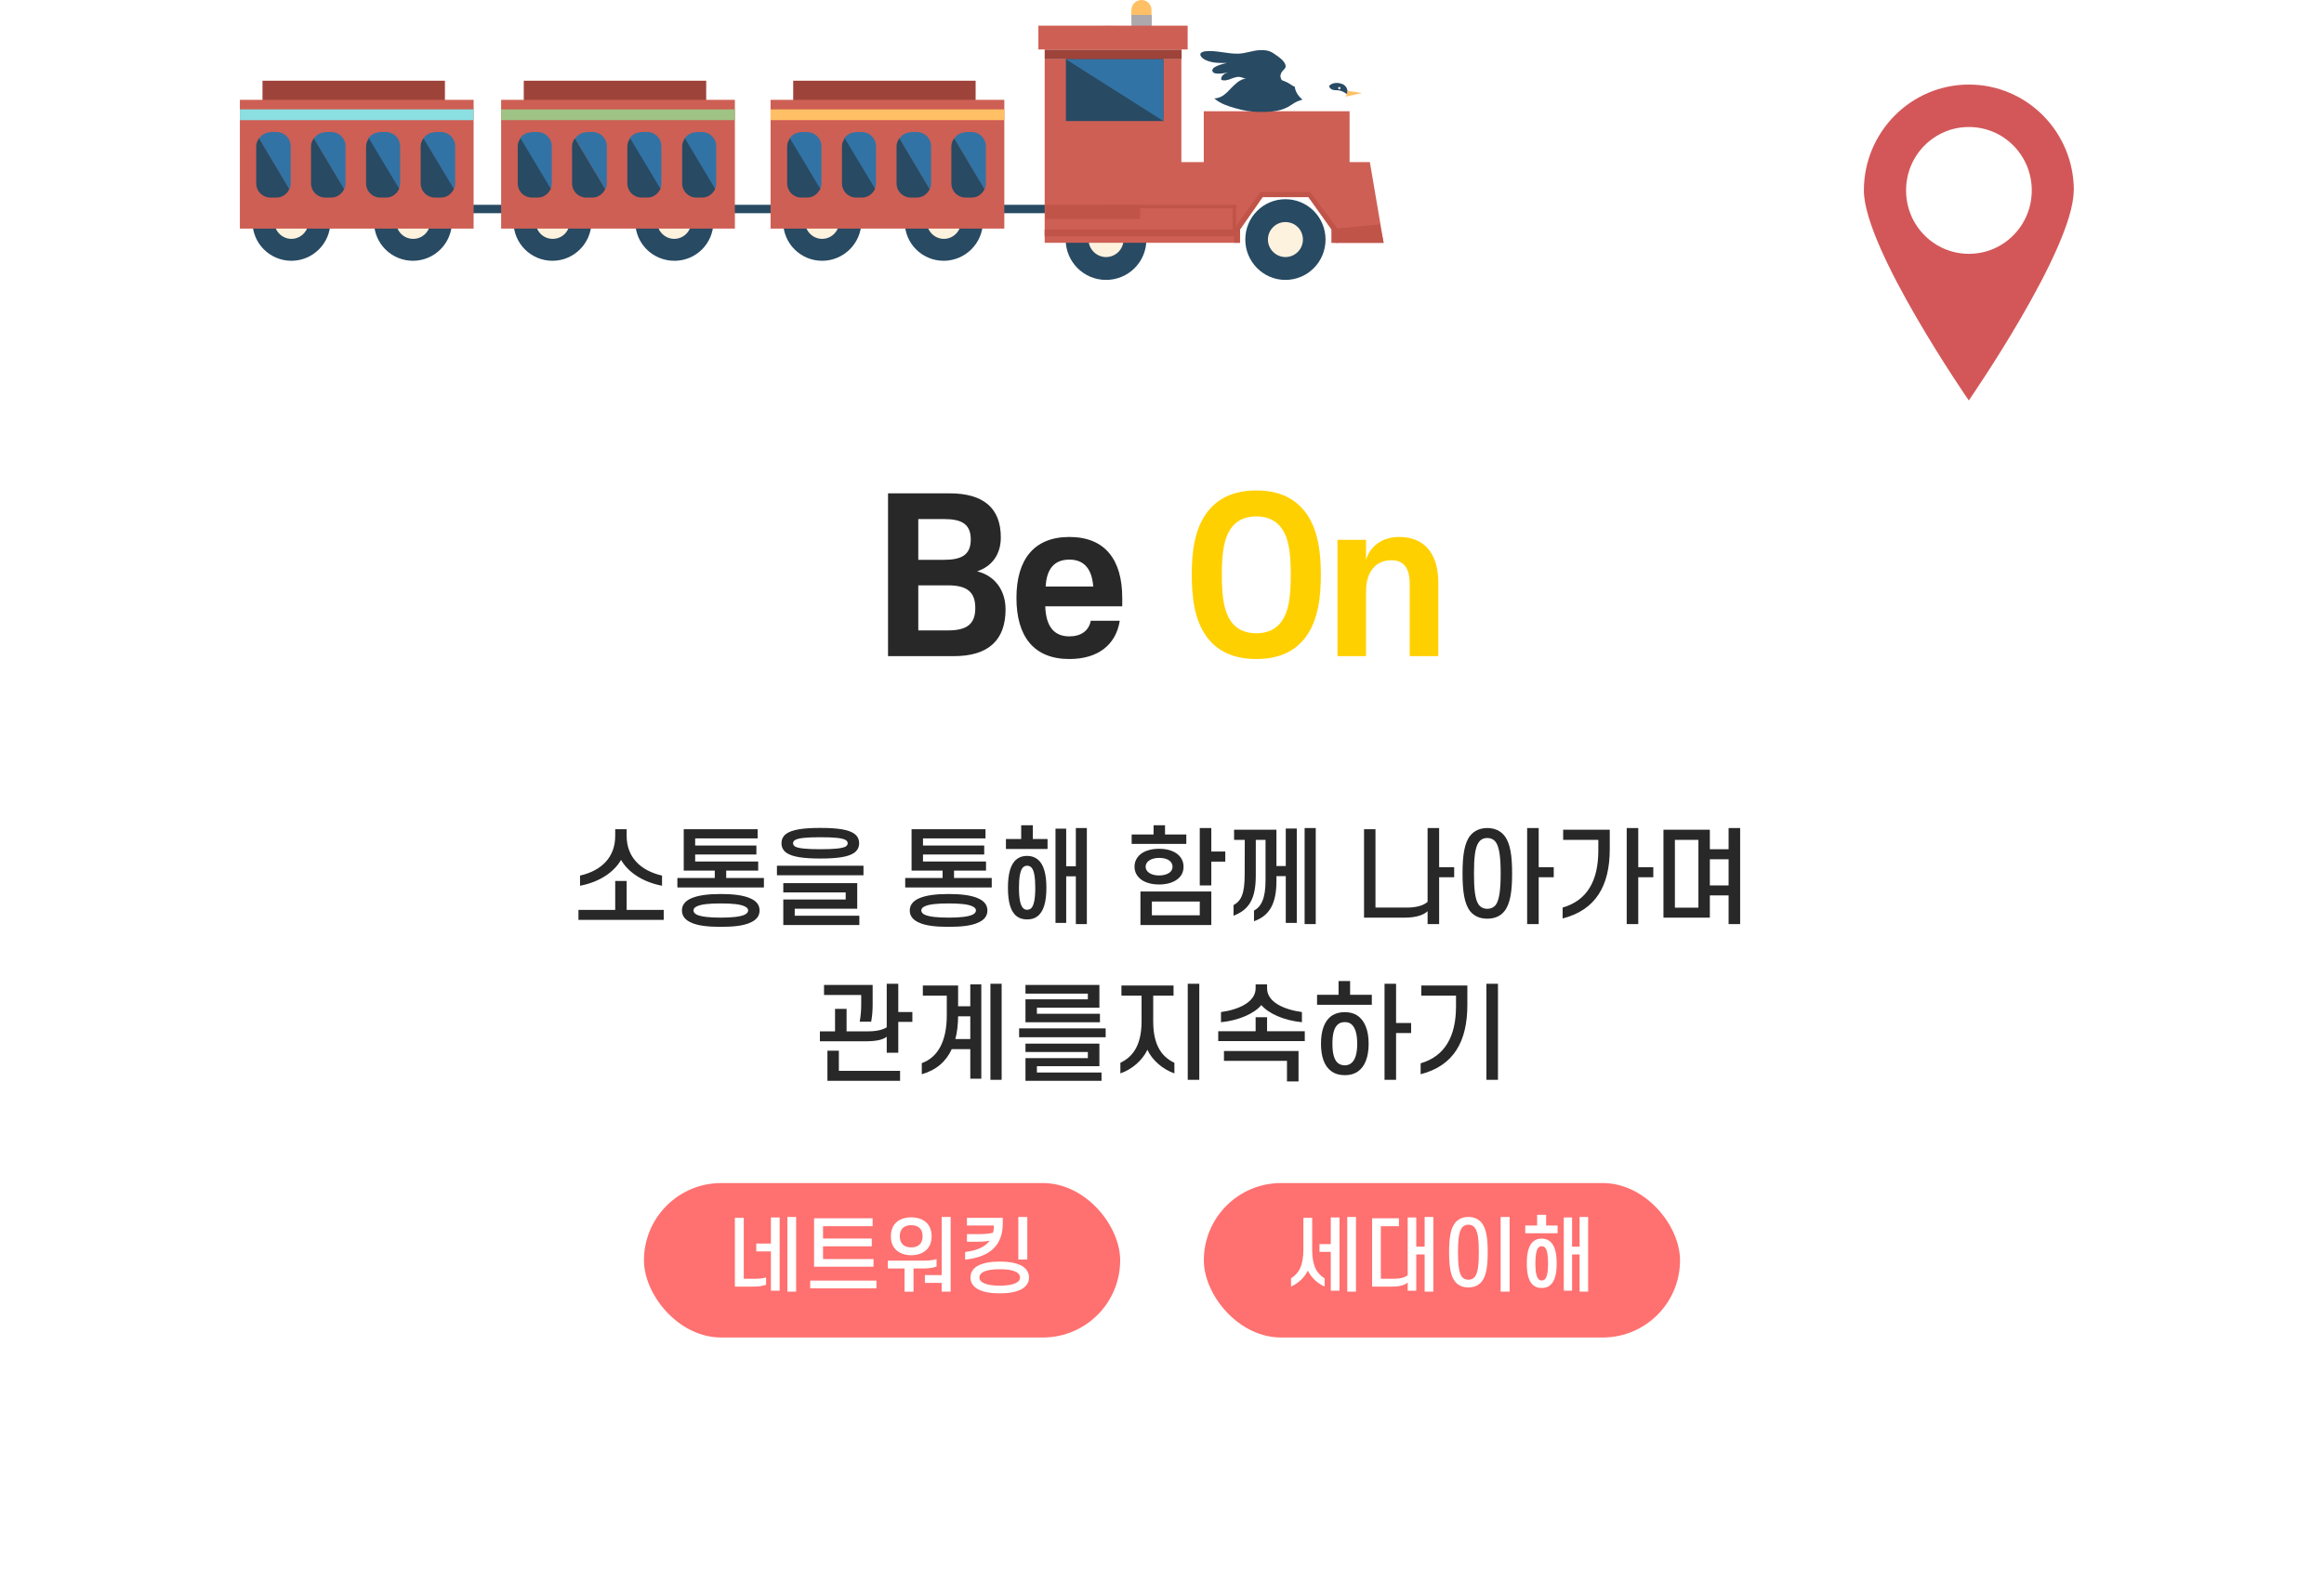 <svg width="746" height="504" viewBox="0 0 746 504" fill="none" xmlns="http://www.w3.org/2000/svg">
<g clip-path="url(#clip0_639_1105)">
<path d="M335.639 65.746H321.262V68.441H335.639V65.746Z" fill="#284A63"/>
<path d="M249.151 65.746H234.849V68.441H249.151V65.746Z" fill="#284A63"/>
<path d="M163.787 65.746H149.41V68.441H163.787V65.746Z" fill="#284A63"/>
<path d="M399.737 76.903C399.737 84.017 405.503 89.857 412.616 89.857C419.73 89.857 425.496 84.091 425.496 76.903C425.496 69.714 419.73 63.949 412.616 63.949C405.503 63.949 399.737 69.714 399.737 76.903Z" fill="#284A63"/>
<path d="M407 76.903C407 79.973 409.546 82.519 412.616 82.519C415.686 82.519 418.232 80.048 418.232 76.903C418.232 73.758 415.761 71.287 412.616 71.287C409.471 71.287 407 73.833 407 76.903Z" fill="#FDF2DE"/>
<path d="M342.079 76.903C342.079 84.017 347.845 89.857 355.033 89.857C362.222 89.857 367.988 84.091 367.988 76.903C367.988 69.714 362.222 63.949 355.033 63.949C347.845 63.949 342.079 69.714 342.079 76.903Z" fill="#284A63"/>
<path d="M349.417 76.903C349.417 79.973 351.963 82.519 355.033 82.519C358.103 82.519 360.649 80.048 360.649 76.903C360.649 73.758 358.103 71.287 355.033 71.287C351.963 71.287 349.417 73.833 349.417 76.903Z" fill="#FDF2DE"/>
<path d="M290.411 71.212C290.411 78.176 296.027 83.718 302.916 83.718C309.805 83.718 315.496 78.101 315.496 71.212C315.496 64.323 309.88 58.707 302.916 58.707C295.952 58.707 290.411 64.323 290.411 71.212Z" fill="#284A63"/>
<path d="M297.524 71.212C297.524 74.207 299.996 76.678 302.991 76.678C305.986 76.678 308.457 74.207 308.457 71.212C308.457 68.217 305.986 65.746 302.991 65.746C299.996 65.746 297.524 68.142 297.524 71.212Z" fill="#FDF2DE"/>
<path d="M251.398 71.212C251.398 78.176 257.014 83.718 263.903 83.718C270.792 83.718 276.483 78.101 276.483 71.212C276.483 64.323 270.867 58.707 263.903 58.707C256.939 58.707 251.398 64.323 251.398 71.212Z" fill="#284A63"/>
<path d="M258.436 71.212C258.436 74.207 260.907 76.678 263.903 76.678C266.898 76.678 269.369 74.207 269.369 71.212C269.369 68.217 266.898 65.746 263.903 65.746C260.907 65.746 258.436 68.142 258.436 71.212Z" fill="#FDF2DE"/>
<path d="M313.174 25.908H254.617V34.744H313.174V25.908Z" fill="#9E433A"/>
<path d="M431.861 29.053L437.252 29.877L430.887 31.224L431.861 29.053Z" fill="#FFC065"/>
<path d="M363.195 3.22C363.195 1.423 364.618 0 366.415 0C368.212 0 369.635 1.423 369.635 3.22V6.739H363.12V3.669C363.12 3.669 363.12 3.37 363.12 3.22H363.195Z" fill="#FFC065"/>
<path d="M369.709 4.791H363.195V9.584H369.709V4.791Z" fill="#ADA8AC"/>
<path d="M379.22 19.02V52.042H386.408V35.718H433.209V52.042H439.723L444.141 77.951H427.443V73.683L420.03 63.275H405.278L398.015 73.683V77.951H335.339V71.886V19.02H379.22Z" fill="#CE5F54"/>
<path d="M379.22 15.95C379.22 11.757 368.661 8.312 355.707 8.312C342.753 8.312 335.339 11.757 335.339 15.95H379.22Z" fill="#CE5F54"/>
<path d="M373.453 18.195H342.153V38.862H373.453V18.195Z" fill="#284A63"/>
<path d="M429.39 77.951V73.383L420.479 61.627H404.604L396.143 73.383V77.951H398.015V73.683L405.278 63.274H420.03L427.443 73.683V77.951H429.39Z" fill="#C05449"/>
<path d="M442.868 72.036L428.716 73.384V77.952H444.141L442.868 72.036Z" fill="#C05449"/>
<path d="M398.015 73.683H335.339V75.855H398.015V73.683Z" fill="#C05449"/>
<path d="M396.816 65.746H395.693V75.181H396.816V65.746Z" fill="#C05449"/>
<path d="M396.817 65.746H353.685V66.869H396.817V65.746Z" fill="#C05449"/>
<path d="M365.966 65.746H335.564V70.313H365.966V65.746Z" fill="#C05449"/>
<path d="M425.721 29.429C425.721 31.001 427.218 32.199 429.09 32.199C430.962 32.199 432.46 30.926 432.46 29.429C432.46 27.931 430.962 26.658 429.09 26.658C427.218 26.658 425.721 27.931 425.721 29.429Z" fill="white"/>
<path d="M413.89 27.631C412.317 27.032 410.445 25.384 411.194 23.587C411.793 22.165 413.365 22.015 412.392 20.293C411.718 19.02 409.921 17.896 408.723 17.073C407.45 16.249 406.177 16.024 404.679 16.099C402.283 16.099 400.037 17.148 397.565 17.222C394.121 17.372 390.152 16.024 386.783 16.474C384.162 16.923 385.435 18.72 387.457 19.469C389.553 20.293 391.65 20.218 393.821 20.218C392.773 20.442 388.43 21.416 389.254 22.988C389.853 24.186 393.372 23.438 394.271 23.213C393.222 23.512 391.8 24.261 392.024 25.609C393.672 26.358 395.544 24.86 397.191 24.71C398.314 24.561 398.838 25.01 399.812 25.235C401.459 25.609 403.107 25.459 404.754 25.459C407.525 25.459 411.568 28.679 413.964 27.556H413.74L413.89 27.631Z" fill="#284A63"/>
<path d="M415.612 27.78C418.457 29.053 424.073 29.652 426.619 28.829L426.47 29.203C426.47 29.203 427.144 29.652 427.368 30.027C427.144 30.701 426.919 30.476 426.47 30.776C425.421 31.375 419.88 31.375 418.682 31.749C418.457 31.749 418.308 31.899 418.083 31.974C417.109 31.225 415.837 29.802 415.612 27.855V27.78Z" fill="white"/>
<path d="M396.966 26.582C399.288 24.785 401.534 24.71 406.177 25.01C409.546 25.234 411.793 25.384 414.638 27.331C414.863 27.481 415.237 27.705 415.612 27.855C415.836 29.802 417.184 31.225 418.083 31.974C416.885 32.348 415.836 32.722 414.713 33.546C411.643 35.718 408.348 35.942 404.604 35.942C401.609 35.942 399.063 35.493 396.293 34.669C394.495 34.145 391.875 33.396 389.778 31.599C393.297 31.375 394.421 28.604 396.966 26.657V26.582Z" fill="#284A63"/>
<path d="M432.31 30.176C432.31 30.176 430.813 28.978 429.24 28.978C427.368 28.978 426.919 28.454 426.619 27.63C426.619 27.63 427.892 25.833 431.037 27.031C431.037 27.031 433.134 28.005 432.31 30.176Z" fill="#284A63"/>
<path d="M429.54 28.305C429.54 28.305 429.689 28.679 429.914 28.679C430.139 28.679 430.288 28.529 430.288 28.305C430.288 28.08 430.139 27.93 429.914 27.93C429.689 27.93 429.54 28.08 429.54 28.305Z" fill="white"/>
<path d="M379.294 15.949H335.339V19.019H379.294V15.949Z" fill="#9E433A"/>
<path d="M373.453 38.864V19.02H342.153L373.453 38.864Z" fill="#3273A5"/>
<path d="M381.241 8.238H333.317V15.875H381.241V8.238Z" fill="#CE5F54"/>
<path d="M322.385 32.049H247.354V73.383H322.385V32.049Z" fill="#CE5F54"/>
<path d="M322.385 35.119H247.354V38.563H322.385V35.119Z" fill="#FFC065"/>
<path d="M309.955 42.382H311.902C314.447 42.382 316.469 44.404 316.469 46.95V58.856C316.469 59.53 316.319 60.203 316.02 60.803L306.285 44.478C307.109 43.28 308.457 42.457 310.029 42.457L309.955 42.382Z" fill="#3273A5"/>
<path d="M316.02 60.728C315.271 62.3 313.774 63.424 311.902 63.424H309.955C307.409 63.424 305.387 61.402 305.387 58.856V46.95C305.387 45.976 305.761 45.153 306.285 44.404L316.02 60.728Z" fill="#284A63"/>
<path d="M292.358 42.382H294.305C296.851 42.382 298.872 44.404 298.872 46.95V58.856C298.872 59.53 298.723 60.203 298.423 60.803L288.689 44.478C289.512 43.28 290.86 42.457 292.433 42.457L292.358 42.382Z" fill="#3273A5"/>
<path d="M298.423 60.728C297.674 62.3 296.102 63.424 294.305 63.424H292.358C289.812 63.424 287.79 61.402 287.79 58.856V46.95C287.79 45.976 288.164 45.153 288.689 44.404L298.423 60.728Z" fill="#284A63"/>
<path d="M274.761 42.382H276.633C279.179 42.382 281.201 44.404 281.201 46.95V58.856C281.201 59.53 280.976 60.203 280.751 60.803L270.942 44.478C271.766 43.28 273.113 42.457 274.686 42.457L274.761 42.382Z" fill="#3273A5"/>
<path d="M280.826 60.728C280.077 62.3 278.505 63.424 276.707 63.424H274.835C272.29 63.424 270.268 61.402 270.268 58.856V46.95C270.268 45.976 270.642 45.153 271.166 44.404L280.976 60.728H280.826Z" fill="#284A63"/>
<path d="M257.164 42.382H259.036C261.582 42.382 263.678 44.404 263.678 46.95V58.856C263.678 59.53 263.528 60.203 263.229 60.803L253.419 44.478C254.243 43.28 255.591 42.457 257.164 42.457V42.382Z" fill="#3273A5"/>
<path d="M263.229 60.728C262.48 62.3 260.908 63.424 259.111 63.424H257.239C254.693 63.424 252.671 61.402 252.671 58.856V46.95C252.671 45.976 253.045 45.153 253.569 44.404L263.379 60.728H263.229Z" fill="#284A63"/>
<path d="M203.923 71.21C203.923 78.174 209.539 83.716 216.503 83.716C223.467 83.716 229.008 78.1 229.008 71.21C229.008 64.321 223.392 58.705 216.503 58.705C209.614 58.705 203.923 64.321 203.923 71.21Z" fill="#284A63"/>
<path d="M210.962 71.21C210.962 74.205 213.433 76.677 216.428 76.677C219.424 76.677 221.895 74.205 221.895 71.21C221.895 68.215 219.424 65.744 216.428 65.744C213.433 65.744 210.962 68.14 210.962 71.21Z" fill="#FDF2DE"/>
<path d="M164.836 71.21C164.836 78.174 170.452 83.716 177.341 83.716C184.23 83.716 189.846 78.1 189.846 71.21C189.846 64.321 184.23 58.705 177.341 58.705C170.452 58.705 164.836 64.321 164.836 71.21Z" fill="#284A63"/>
<path d="M171.949 71.21C171.949 74.205 174.346 76.677 177.416 76.677C180.486 76.677 182.882 74.205 182.882 71.21C182.882 68.215 180.411 65.744 177.416 65.744C174.421 65.744 171.949 68.14 171.949 71.21Z" fill="#FDF2DE"/>
<path d="M226.687 25.908H168.13V34.744H226.687V25.908Z" fill="#9E433A"/>
<path d="M235.897 32.049H160.867V73.383H235.897V32.049Z" fill="#CE5F54"/>
<path d="M235.897 35.119H160.867V38.563H235.897V35.119Z" fill="#9EC385"/>
<path d="M223.467 42.382H225.339C227.885 42.382 229.907 44.404 229.907 46.95V58.856C229.907 59.53 229.757 60.203 229.458 60.803L219.723 44.478C220.547 43.28 221.895 42.457 223.467 42.457V42.382Z" fill="#3273A5"/>
<path d="M229.533 60.728C228.784 62.3 227.211 63.424 225.414 63.424H223.542C220.996 63.424 218.974 61.402 218.974 58.856V46.95C218.974 45.976 219.349 45.153 219.873 44.404L229.608 60.728H229.533Z" fill="#284A63"/>
<path d="M205.87 42.382H207.742C210.288 42.382 212.31 44.404 212.31 46.95V58.856C212.31 59.53 212.16 60.203 211.861 60.803L202.051 44.478C202.875 43.28 204.223 42.457 205.795 42.457L205.87 42.382Z" fill="#3273A5"/>
<path d="M211.935 60.728C211.187 62.3 209.614 63.424 207.817 63.424H205.945C203.399 63.424 201.377 61.402 201.377 58.856V46.95C201.377 45.976 201.752 45.153 202.276 44.404L212.085 60.728H211.935Z" fill="#284A63"/>
<path d="M188.273 42.382H190.22C192.766 42.382 194.788 44.404 194.788 46.95V58.856C194.788 59.53 194.638 60.203 194.338 60.803L184.604 44.478C185.428 43.28 186.775 42.457 188.348 42.457L188.273 42.382Z" fill="#3273A5"/>
<path d="M194.264 60.728C193.515 62.3 191.942 63.424 190.145 63.424H188.198C185.652 63.424 183.63 61.402 183.63 58.856V46.95C183.63 45.976 184.005 45.153 184.529 44.404L194.264 60.728Z" fill="#284A63"/>
<path d="M170.677 42.382H172.549C175.094 42.382 177.116 44.404 177.116 46.95V58.856C177.116 59.53 176.967 60.203 176.667 60.803L166.858 44.478C167.681 43.28 169.029 42.457 170.602 42.457L170.677 42.382Z" fill="#3273A5"/>
<path d="M176.742 60.728C175.993 62.3 174.42 63.424 172.623 63.424H170.751C168.205 63.424 166.183 61.402 166.183 58.856V46.95C166.183 45.976 166.558 45.153 167.082 44.404L176.891 60.728H176.742Z" fill="#284A63"/>
<path d="M120.057 71.21C120.057 78.174 125.673 83.716 132.562 83.716C139.451 83.716 145.067 78.1 145.067 71.21C145.067 64.321 139.451 58.705 132.562 58.705C125.673 58.705 120.057 64.321 120.057 71.21Z" fill="#284A63"/>
<path d="M127.17 71.21C127.17 74.205 129.567 76.677 132.637 76.677C135.707 76.677 138.103 74.205 138.103 71.21C138.103 68.215 135.632 65.744 132.637 65.744C129.641 65.744 127.17 68.14 127.17 71.21Z" fill="#FDF2DE"/>
<path d="M81.043 71.21C81.043 78.174 86.659 83.716 93.549 83.716C100.438 83.716 106.054 78.1 106.054 71.21C106.054 64.321 100.438 58.705 93.549 58.705C86.659 58.705 81.043 64.321 81.043 71.21Z" fill="#284A63"/>
<path d="M88.082 71.21C88.082 74.205 90.553 76.677 93.549 76.677C96.544 76.677 99.015 74.205 99.015 71.21C99.015 68.215 96.619 65.744 93.549 65.744C90.478 65.744 88.082 68.14 88.082 71.21Z" fill="#FDF2DE"/>
<path d="M142.82 25.908H84.263V34.744H142.82V25.908Z" fill="#9E433A"/>
<path d="M152.031 32.049H77V73.383H152.031V32.049Z" fill="#CE5F54"/>
<path d="M152.031 35.119H77V38.563H152.031V35.119Z" fill="#8BDFE1"/>
<path d="M139.6 42.382H141.547C144.093 42.382 146.115 44.404 146.115 46.95V58.856C146.115 59.53 145.965 60.203 145.666 60.803L135.856 44.478C136.68 43.28 138.028 42.457 139.6 42.457V42.382Z" fill="#3273A5"/>
<path d="M145.666 60.728C144.917 62.3 143.345 63.424 141.547 63.424H139.6C137.055 63.424 135.033 61.402 135.033 58.856V46.95C135.033 45.976 135.407 45.153 135.931 44.404L145.741 60.728H145.666Z" fill="#284A63"/>
<path d="M122.003 42.382H123.875C126.421 42.382 128.443 44.404 128.443 46.95V58.856C128.443 59.53 128.219 60.203 127.994 60.803L118.185 44.478C119.008 43.28 120.356 42.457 121.929 42.457L122.003 42.382Z" fill="#3273A5"/>
<path d="M128.069 60.728C127.32 62.3 125.747 63.424 123.95 63.424H122.078C119.532 63.424 117.51 61.402 117.51 58.856V46.95C117.51 45.976 117.885 45.153 118.409 44.404L128.218 60.728H128.069Z" fill="#284A63"/>
<path d="M104.406 42.382H106.353C108.899 42.382 110.921 44.404 110.921 46.95V58.856C110.921 59.53 110.771 60.203 110.472 60.803L100.737 44.478C101.561 43.28 102.909 42.457 104.481 42.457L104.406 42.382Z" fill="#3273A5"/>
<path d="M110.472 60.728C109.723 62.3 108.15 63.424 106.353 63.424H104.406C101.86 63.424 99.838 61.402 99.838 58.856V46.95C99.838 45.976 100.213 45.153 100.737 44.404L110.472 60.728Z" fill="#284A63"/>
<path d="M86.809 42.382H88.756C91.302 42.382 93.324 44.404 93.324 46.95V58.856C93.324 59.53 93.174 60.203 92.875 60.803L83.14 44.478C83.964 43.28 85.312 42.457 86.884 42.457L86.809 42.382Z" fill="#3273A5"/>
<path d="M92.875 60.728C92.126 62.3 90.553 63.424 88.756 63.424H86.809C84.263 63.424 82.242 61.402 82.242 58.856V46.95C82.242 45.976 82.616 45.153 83.14 44.404L92.875 60.728Z" fill="#284A63"/>
</g>
<g filter="url(#filter0_d_639_1105)">
<rect x="40" y="93.821" width="666" height="356.786" rx="39.643" fill="white" shape-rendering="crispEdges"/>
<path d="M306.198 197.418H285.055V145.155H304.81C315.712 145.155 321.262 149.912 321.262 159.295C321.262 164.845 318.355 168.611 313.664 170.196C319.346 171.584 322.782 176.275 322.782 182.42C322.782 192.198 317.364 197.418 306.198 197.418ZM313.069 181.957C313.069 176.671 310.228 174.689 304.282 174.689H294.768V189.159H304.282C310.228 189.159 313.069 187.243 313.069 181.957ZM311.616 159.955C311.616 154.934 308.576 153.414 303.026 153.414H294.768V166.496H303.026C308.576 166.496 311.616 164.977 311.616 159.955ZM360.239 181.429H335.528C335.727 187.639 338.171 191.075 343.259 191.075C346.959 191.075 349.536 189.291 350.13 186.054H359.446C358.191 193.916 352.311 198.343 343.259 198.343C331.895 198.343 326.278 191.141 326.278 178.72C326.278 166.43 331.895 159.162 343.259 159.162C354.689 159.162 360.239 166.43 360.239 178.72V181.429ZM343.259 166.43C338.303 166.43 335.925 169.602 335.661 175.086H350.923C350.527 169.602 348.148 166.43 343.259 166.43Z" fill="#282828"/>
<path d="M423.984 171.254C423.984 178.587 423.125 185.723 419.293 191.075C415.99 195.634 410.902 198.343 403.304 198.343C395.64 198.343 390.552 195.634 387.248 191.075C383.416 185.723 382.557 178.587 382.557 171.254C382.557 163.986 383.416 156.916 387.248 151.564C390.552 147.005 395.64 144.23 403.304 144.23C410.902 144.23 415.99 147.005 419.293 151.564C423.125 156.916 423.984 163.986 423.984 171.254ZM414.338 171.254C414.338 163.391 413.479 159.361 411.497 156.52C409.779 154.009 407.07 152.555 403.304 152.555C399.472 152.555 396.763 154.009 395.045 156.52C393.129 159.361 392.204 163.391 392.204 171.254C392.204 179.248 393.129 183.212 395.045 186.12C396.763 188.63 399.472 190.084 403.304 190.084C407.07 190.084 409.779 188.63 411.497 186.12C413.479 183.212 414.338 179.248 414.338 171.254ZM461.694 173.896V197.418H452.511V174.029C452.511 169.007 450.462 166.629 446.63 166.629C441.873 166.629 438.503 170.064 438.503 176.539V197.418H429.319V160.087H438.503V166.43C439.891 162.07 443.723 159.162 449.075 159.162C457.202 159.162 461.694 164.382 461.694 173.896Z" fill="#FFD000"/>
<path d="M199.352 262.83C197.278 266.434 192.926 269.834 186.194 271.126V267.862C193.232 266.264 197.482 261.844 197.482 255.112V252.97H201.154V255.112C201.154 261.844 205.506 266.264 212.51 267.862V271.126C205.812 269.834 201.426 266.434 199.352 262.83ZM185.684 282.074V278.878H197.482V269.596H201.154V278.878H213.054V282.074H185.684ZM223.15 261.096V263.34H243.38V266.264H233.112V268.644H245.216V271.67H217.438V268.644H229.44V266.264H219.478V252.97H243.21V255.928H223.15V258.206H242.802V261.096H223.15ZM218.9 279.048C218.9 277.28 219.988 276.022 221.79 275.206C224 274.186 227.332 273.778 231.378 273.778C235.39 273.778 238.756 274.186 240.932 275.206C242.768 276.022 243.822 277.28 243.822 279.048C243.822 280.884 242.768 282.108 240.932 282.924C238.756 283.978 235.39 284.318 231.378 284.318C227.332 284.318 224 283.978 221.79 282.924C219.988 282.108 218.9 280.884 218.9 279.048ZM222.606 279.048C222.606 279.626 222.98 280.068 223.66 280.408C225.088 281.088 227.808 281.36 231.378 281.36C234.948 281.36 237.634 281.088 239.062 280.408C239.742 280.068 240.15 279.626 240.15 279.048C240.15 278.504 239.742 278.062 239.062 277.756C237.634 277.042 234.948 276.804 231.378 276.804C227.808 276.804 225.088 277.042 223.66 277.756C222.98 278.062 222.606 278.504 222.606 279.048ZM250.859 257.492C250.859 256.2 251.369 255.214 252.355 254.466C254.259 253.072 257.931 252.562 263.337 252.562C268.777 252.562 272.415 253.072 274.285 254.466C275.271 255.214 275.781 256.2 275.781 257.492C275.781 258.75 275.271 259.736 274.285 260.484C272.415 261.878 268.777 262.388 263.337 262.388C257.931 262.388 254.259 261.878 252.355 260.484C251.369 259.736 250.859 258.75 250.859 257.492ZM254.565 257.492C254.565 257.866 254.769 258.206 255.177 258.512C256.265 259.158 258.985 259.396 263.337 259.396C267.689 259.396 270.409 259.158 271.497 258.512C271.905 258.206 272.109 257.866 272.109 257.492C272.109 257.084 271.905 256.744 271.497 256.472C270.409 255.792 267.689 255.554 263.337 255.554C258.985 255.554 256.265 255.792 255.177 256.472C254.769 256.744 254.565 257.084 254.565 257.492ZM249.397 267.76V264.7H277.175V267.76H249.397ZM255.109 278.504V280.748H275.849V283.74H251.437V275.546H271.463V273.268H251.437V270.276H275.169V278.504H255.109ZM296.282 261.096V263.34H316.512V266.264H306.244V268.644H318.348V271.67H290.57V268.644H302.572V266.264H292.61V252.97H316.342V255.928H296.282V258.206H315.934V261.096H296.282ZM292.032 279.048C292.032 277.28 293.12 276.022 294.922 275.206C297.132 274.186 300.464 273.778 304.51 273.778C308.522 273.778 311.888 274.186 314.064 275.206C315.9 276.022 316.954 277.28 316.954 279.048C316.954 280.884 315.9 282.108 314.064 282.924C311.888 283.978 308.522 284.318 304.51 284.318C300.464 284.318 297.132 283.978 294.922 282.924C293.12 282.108 292.032 280.884 292.032 279.048ZM295.738 279.048C295.738 279.626 296.112 280.068 296.792 280.408C298.22 281.088 300.94 281.36 304.51 281.36C308.08 281.36 310.766 281.088 312.194 280.408C312.874 280.068 313.282 279.626 313.282 279.048C313.282 278.504 312.874 278.062 312.194 277.756C310.766 277.042 308.08 276.804 304.51 276.804C300.94 276.804 298.22 277.042 296.792 277.756C296.112 278.062 295.738 278.504 295.738 279.048ZM336.265 259.328H322.903V256.132H327.799V251.712H331.539V256.132H336.265V259.328ZM327.085 271.772C327.085 275.308 327.527 277.382 328.411 278.3C328.751 278.64 329.193 278.844 329.703 278.844C330.179 278.844 330.621 278.674 330.995 278.368C331.879 277.484 332.321 275.376 332.321 271.772C332.321 268.236 331.913 266.128 331.063 265.244C330.689 264.87 330.213 264.7 329.703 264.7C329.125 264.7 328.649 264.904 328.241 265.38C327.493 266.366 327.085 268.372 327.085 271.772ZM323.549 271.772C323.549 267.25 324.399 264.122 326.337 262.626C327.187 261.912 328.309 261.538 329.703 261.538C331.097 261.538 332.219 261.946 333.137 262.694C335.007 264.224 335.891 267.318 335.891 271.772C335.891 276.328 335.007 279.422 333.035 280.918C332.185 281.598 331.063 281.938 329.703 281.938C328.343 281.938 327.255 281.598 326.405 280.952C324.399 279.456 323.549 276.362 323.549 271.772ZM348.879 283.434H345.343V268.1H342.249V283.06H338.815V252.8H342.249V264.87H345.343V252.596H348.879V283.434ZM380.804 257.696H363.26V254.67H370.298V251.712H373.97V254.67H380.804V257.696ZM367.748 265.006C367.748 265.822 368.156 266.468 368.802 266.944C369.618 267.522 370.74 267.828 372.066 267.828C373.46 267.828 374.65 267.488 375.466 266.876C376.044 266.4 376.384 265.788 376.384 265.006C376.384 264.224 376.01 263.544 375.398 263.068C374.582 262.456 373.392 262.184 372.066 262.184C370.774 262.184 369.618 262.49 368.802 263.068C368.156 263.544 367.748 264.224 367.748 265.006ZM364.178 265.006C364.178 263.204 365.028 261.776 366.388 260.79C367.816 259.77 369.822 259.26 372.066 259.26C374.378 259.26 376.35 259.804 377.71 260.79C379.104 261.776 379.92 263.238 379.92 265.006C379.92 266.876 379.104 268.27 377.642 269.256C376.248 270.208 374.31 270.718 372.066 270.718C369.754 270.718 367.714 270.174 366.286 269.12C364.994 268.134 364.178 266.774 364.178 265.006ZM388.828 252.596V260.144H393.316V263.374H388.828V271.024H385.122V252.596H388.828ZM366.082 283.74V272.962H388.828V283.74H366.082ZM385.122 276.192H369.754V280.612H385.122V276.192ZM422.351 283.434H418.781V252.596H422.351V283.434ZM409.737 253.14V264.802H412.729V252.766H416.265V283.06H412.729V268.032H409.737V269.596C409.737 276.838 407.527 280.748 402.529 282.516V279.116C404.875 277.79 406.235 275.24 406.235 269.324V256.404H403.107V267.76C403.107 275.172 401.101 278.776 395.967 280.748V277.348C398.449 275.954 399.537 273.676 399.537 267.522L399.571 256.404H396.137V253.14H409.737ZM451.046 281.36H437.854V252.97H441.526V278.13H451.726C454.616 278.13 456.928 277.484 458.254 276.294V252.596H461.96V265.176H466.788V268.406H461.96V283.434H458.254V279.286C456.962 280.612 454.242 281.36 451.046 281.36ZM481.712 267.182C481.712 262.286 481.338 258.716 480.114 257.084C479.468 256.234 478.516 255.792 477.428 255.792C476.306 255.792 475.354 256.234 474.742 257.084C473.45 258.716 473.144 262.286 473.144 267.182C473.144 272.078 473.45 275.648 474.742 277.314C475.354 278.096 476.306 278.538 477.428 278.538C478.516 278.538 479.468 278.096 480.114 277.314C481.338 275.648 481.712 272.078 481.712 267.182ZM469.472 267.182C469.472 261.606 470.016 257.424 471.954 255.01C473.246 253.446 475.116 252.596 477.428 252.596C479.706 252.596 481.61 253.446 482.868 255.01C484.84 257.424 485.384 261.606 485.384 267.182C485.384 272.758 484.84 276.94 482.868 279.354C481.61 280.918 479.706 281.7 477.428 281.7C475.116 281.7 473.246 280.918 471.954 279.354C470.016 276.94 469.472 272.758 469.472 267.182ZM493.918 252.596V265.176H498.746V268.406H493.918V283.434H490.212V252.596H493.918ZM513.059 259.804V256.404H501.771V253.14H516.731V259.362C516.731 271.126 512.243 278.912 501.601 281.632V278.13C509.523 275.852 513.059 269.46 513.059 259.804ZM525.877 252.596V265.176H530.705V268.406H525.877V283.434H522.171V252.596H525.877ZM548.86 253.14V259.396H554.878V252.596H558.584V283.434H554.878V274.22H548.86V281.36H533.968V253.14H548.86ZM548.86 262.626V271.024H554.878V262.626H548.86ZM537.64 278.164H545.188V256.404H537.64V278.164ZM276.445 309.566V306.2H264.511V302.97H280.117V309.396C280.117 311.266 279.947 313.17 279.641 314.768H275.969C276.241 313.204 276.445 311.3 276.445 309.566ZM284.639 302.596H288.345V311.674H292.867V314.836H288.345V324.73H284.639V319.596C283.381 320.582 281.239 321.058 277.805 321.058H263.185V317.862H268.047V310.654H271.753V317.862H278.791C281.511 317.862 283.551 317.284 284.639 316.57V302.596ZM288.923 333.74H265.599V324.084H269.271V330.544H288.923V333.74ZM303.915 312.762V306.404H296.231V303.14H307.553V309.804H311.463V302.8H314.999V333.06H311.463V323.574H305.513C303.711 327.518 300.583 330.306 295.891 331.632V328.062C300.923 326.294 303.915 321.194 303.915 312.762ZM307.553 313.034C307.519 315.72 307.247 318.168 306.669 320.344H311.463V313.034H307.553ZM321.527 302.596V333.434H317.923V302.596H321.527ZM332.848 310.28V312.218H353.078V314.938H329.176V307.594H349.202V305.758H329.176V302.97H352.908V310.28H332.848ZM327.136 319.766V316.91H354.914V319.766H327.136ZM332.848 329.048V331.088H353.588V333.74H329.176V326.464H349.202V324.492H329.176V321.806H352.908V329.048H332.848ZM359.979 306.404V303.14H376.707V306.404H370.179V314.7C370.179 322.928 373.409 326.26 376.979 327.96V331.36C373.137 330.034 369.805 327.042 368.309 323.778C366.813 327.042 363.447 330.068 359.639 331.36V327.96C363.141 326.294 366.439 322.928 366.439 314.7V306.404H359.979ZM384.969 302.596V333.434H381.263V302.596H384.969ZM404.891 309.43C402.579 312.184 397.683 314.36 391.937 314.938V311.674C397.717 310.892 403.055 308.41 403.055 304.058V302.8H406.727V304.058C406.727 308.41 411.997 310.858 417.913 311.674V314.938C412.099 314.36 407.203 312.15 404.891 309.43ZM391.053 320.99V317.828H403.055V313.34H406.727V317.828H418.831V320.99H391.053ZM413.119 333.944V327.348H392.889V324.186H416.825V333.944H413.119ZM429.676 306.132V301.712H433.382V306.132H440.352V309.328H422.774V306.132H429.676ZM427.704 321.84C427.704 324.764 428.18 326.838 429.336 327.926C429.948 328.47 430.73 328.776 431.682 328.776C432.6 328.776 433.314 328.47 433.892 327.96C435.116 326.872 435.66 324.764 435.66 321.84C435.66 318.678 435.014 316.57 433.756 315.55C433.212 315.108 432.532 314.904 431.682 314.904C430.73 314.904 429.982 315.142 429.404 315.686C428.214 316.774 427.704 318.814 427.704 321.84ZM424.032 321.84C424.032 317.726 425.086 314.7 427.228 313.034C428.418 312.184 429.88 311.708 431.682 311.708C433.246 311.708 434.606 312.048 435.694 312.796C438.074 314.36 439.332 317.522 439.332 321.84C439.332 326.158 438.108 329.252 435.796 330.816C434.674 331.564 433.314 331.938 431.682 331.938C429.948 331.938 428.486 331.496 427.33 330.646C425.12 329.048 424.032 326.022 424.032 321.84ZM448.138 302.596V315.176H452.966V318.406H448.138V333.434H444.432V302.596H448.138ZM467.381 309.804V306.404H456.229V303.14H471.019V309.362C471.019 321.092 466.667 328.912 456.025 331.632V328.13C463.845 325.852 467.381 319.426 467.381 309.804ZM480.845 302.596V333.434H477.139V302.596H480.845Z" fill="#282828"/>
<rect x="206.714" y="366.571" width="152.857" height="49.571" rx="24.786" fill="#FF7070"/>
<path d="M241.996 399.804H235.891V377.736H238.745V397.293H242.181C243.528 397.293 244.85 397.214 245.907 396.844V399.223C244.903 399.646 243.476 399.804 241.996 399.804ZM250.268 401.126H247.466V388.519H242.762V385.982H247.466V377.604H250.268V401.126ZM255.553 401.416H252.752V377.446H255.553V401.416ZM280.105 380.406H264.195V384.37H279.84V386.881H264.195V390.951H280.395V393.435H261.314V377.868H280.105V380.406ZM260.072 400.359V397.875H281.347V400.359H260.072ZM285.971 383.656C285.971 381.542 286.711 379.93 288.032 378.926C289.142 378.053 290.675 377.578 292.499 377.578C294.322 377.578 295.855 378.053 296.991 378.926C298.286 379.93 299.053 381.542 299.053 383.656C299.053 385.744 298.286 387.356 296.991 388.361C295.855 389.233 294.322 389.735 292.499 389.735C290.675 389.735 289.142 389.233 288.032 388.361C286.711 387.356 285.971 385.744 285.971 383.656ZM288.825 383.656C288.825 384.793 289.169 385.718 289.829 386.326C290.437 386.907 291.362 387.224 292.499 387.224C293.635 387.224 294.534 386.907 295.168 386.326C295.829 385.718 296.146 384.793 296.146 383.656C296.146 382.493 295.829 381.568 295.168 380.961C294.534 380.406 293.635 380.088 292.499 380.088C291.362 380.088 290.437 380.406 289.829 380.961C289.169 381.568 288.825 382.493 288.825 383.656ZM305.158 377.446V401.416H302.277V398.615H296.886V396.104H302.277V377.446H305.158ZM284.993 391.479H296.41C297.916 391.479 299.423 391.347 300.639 390.977V393.356C299.449 393.831 297.916 393.99 296.278 393.99H293.239V401.443H290.358V393.99H284.993V391.479ZM319.032 380.194H310.39V377.736H321.886V379.533C321.886 386.748 317.552 390.316 309.808 391.162V388.704C313.535 388.228 316.204 387.118 317.684 385.057C316.653 385.295 315.279 385.401 313.614 385.401H310.39V382.969H313.72C315.993 382.969 317.763 382.837 318.794 382.467V382.493C318.953 381.806 319.032 381.04 319.032 380.194ZM329.762 391.109H326.881V377.446H329.762V391.109ZM320.908 401.971C318.16 401.971 315.438 401.601 313.614 400.465C312.345 399.672 311.526 398.483 311.526 396.871C311.526 395.258 312.345 394.069 313.614 393.276C315.438 392.166 318.16 391.77 320.908 391.77C323.657 391.77 326.405 392.166 328.203 393.276C329.471 394.069 330.317 395.258 330.317 396.871C330.317 398.483 329.471 399.672 328.203 400.465C326.405 401.601 323.657 401.971 320.908 401.971ZM320.908 394.228C318.741 394.228 316.627 394.492 315.411 395.232C314.777 395.655 314.38 396.183 314.38 396.871C314.38 397.558 314.777 398.086 315.411 398.483C316.627 399.223 318.741 399.513 320.908 399.513C323.102 399.513 325.216 399.223 326.405 398.483C327.04 398.086 327.436 397.558 327.436 396.871C327.436 396.183 327.04 395.655 326.405 395.232C325.216 394.492 323.102 394.228 320.908 394.228Z" fill="white"/>
<rect x="386.429" y="366.571" width="152.857" height="49.571" rx="24.786" fill="#FF7070"/>
<path d="M419.807 394.651C418.856 396.765 416.847 398.694 414.416 399.804V397.135C416.821 395.681 418.38 393.25 418.38 387.938V377.736H421.208V387.938C421.208 393.276 422.767 395.655 425.199 397.161V399.804C422.767 398.721 420.785 396.738 419.807 394.651ZM429.982 401.126H427.181V388.651H423.56V386.167H427.181V377.604H429.982V401.126ZM435.268 401.416H432.466V377.446H435.268V401.416ZM446.922 399.804H440.447V377.868H449.062V380.406H443.248V397.293H447.477C449.459 397.293 450.939 396.923 451.864 396.131V377.604H454.612V386.986H457.308V377.446H460.11V401.416H457.308V389.497H454.612V401.126H451.864V398.483C450.939 399.355 449.221 399.804 446.922 399.804ZM474.697 388.783C474.697 384.978 474.433 382.203 473.429 380.934C472.953 380.273 472.213 379.93 471.341 379.93C470.495 379.93 469.755 380.273 469.253 380.934C468.301 382.203 468.011 384.978 468.011 388.783C468.011 392.589 468.301 395.364 469.253 396.659C469.755 397.267 470.495 397.611 471.341 397.611C472.213 397.611 472.953 397.267 473.429 396.659C474.433 395.364 474.697 392.589 474.697 388.783ZM465.156 388.783C465.156 384.449 465.579 381.198 467.112 379.322C468.09 378.106 469.57 377.446 471.341 377.446C473.138 377.446 474.591 378.106 475.596 379.322C477.129 381.198 477.551 384.449 477.551 388.783C477.551 393.118 477.129 396.368 475.596 398.245C474.591 399.461 473.138 400.068 471.341 400.068C469.57 400.068 468.09 399.461 467.112 398.245C465.579 396.368 465.156 393.118 465.156 388.783ZM484.581 377.446V401.416H481.701V377.446H484.581ZM499.988 382.678H489.602V380.194H493.408V376.758H496.315V380.194H499.988V382.678ZM492.853 392.351C492.853 395.1 493.196 396.712 493.883 397.426C494.148 397.69 494.491 397.848 494.888 397.848C495.258 397.848 495.601 397.716 495.892 397.478C496.579 396.791 496.923 395.153 496.923 392.351C496.923 389.603 496.605 387.964 495.945 387.277C495.654 386.986 495.284 386.854 494.888 386.854C494.438 386.854 494.068 387.013 493.751 387.383C493.17 388.149 492.853 389.708 492.853 392.351ZM490.104 392.351C490.104 388.836 490.765 386.405 492.271 385.242C492.932 384.687 493.804 384.396 494.888 384.396C495.971 384.396 496.843 384.713 497.557 385.295C499.01 386.484 499.698 388.889 499.698 392.351C499.698 395.893 499.01 398.298 497.478 399.461C496.817 399.989 495.945 400.253 494.888 400.253C493.83 400.253 492.985 399.989 492.324 399.487C490.765 398.324 490.104 395.919 490.104 392.351ZM509.793 401.416H507.045V389.497H504.64V401.126H501.97V377.604H504.64V386.986H507.045V377.446H509.793V401.416Z" fill="white"/>
</g>
<path d="M665.657 61.125C665.657 79.889 631.98 128.553 631.98 128.553C631.98 128.553 598.302 79.849 598.302 61.125C598.302 42.402 613.423 27.146 632.02 27.146C650.618 27.146 665.698 42.361 665.698 61.125H665.657Z" fill="#D35759"/>
<path d="M652.194 61.126C652.194 72.384 643.179 81.481 632.02 81.481C620.862 81.481 611.846 72.384 611.846 61.126C611.846 49.867 620.862 40.771 632.02 40.771C643.179 40.771 652.194 49.867 652.194 61.126Z" fill="white"/>
<defs>
<filter id="filter0_d_639_1105" x="0.357" y="67.393" width="745.286" height="436.071" filterUnits="userSpaceOnUse" color-interpolation-filters="sRGB">
<feFlood flood-opacity="0" result="BackgroundImageFix"/>
<feColorMatrix in="SourceAlpha" type="matrix" values="0 0 0 0 0 0 0 0 0 0 0 0 0 0 0 0 0 0 127 0" result="hardAlpha"/>
<feOffset dy="13.214"/>
<feGaussianBlur stdDeviation="19.821"/>
<feComposite in2="hardAlpha" operator="out"/>
<feColorMatrix type="matrix" values="0 0 0 0 0 0 0 0 0 0 0 0 0 0 0 0 0 0 0.1 0"/>
<feBlend mode="normal" in2="BackgroundImageFix" result="effect1_dropShadow_639_1105"/>
<feBlend mode="normal" in="SourceGraphic" in2="effect1_dropShadow_639_1105" result="shape"/>
</filter>
<clipPath id="clip0_639_1105">
<rect width="367.141" height="89.857" fill="white" transform="translate(77)"/>
</clipPath>
</defs>
</svg>
